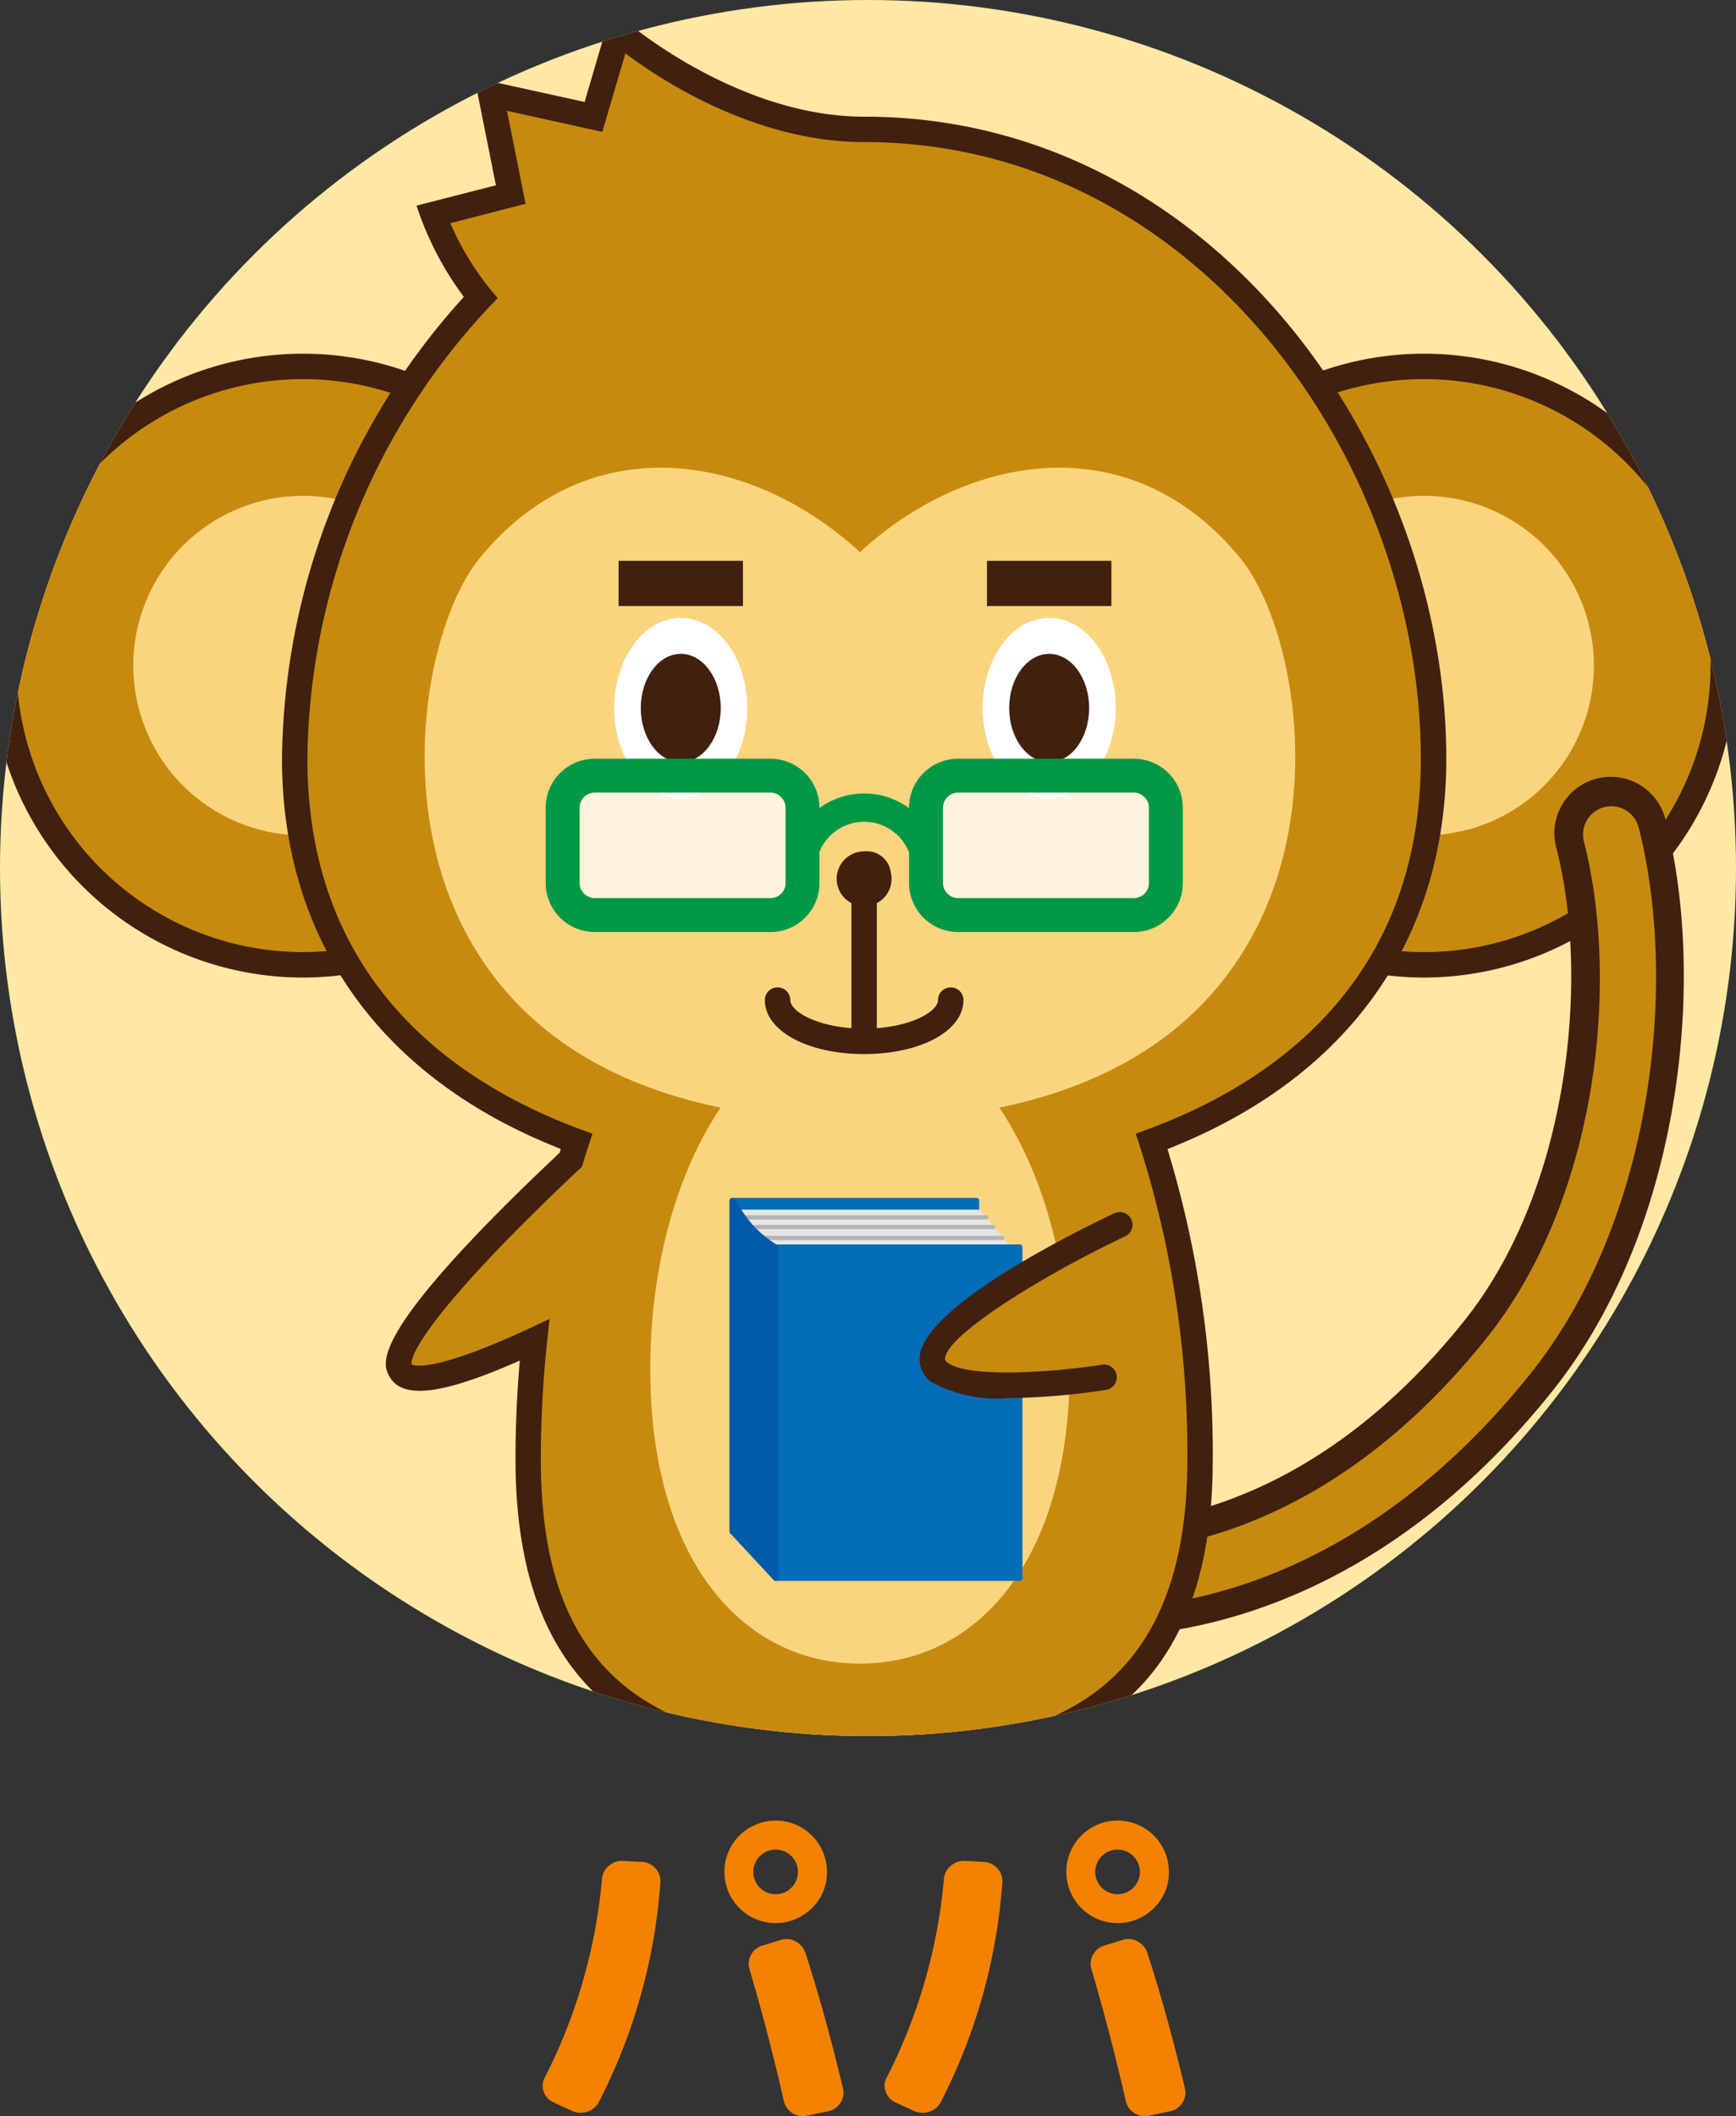 <svg xmlns="http://www.w3.org/2000/svg" xmlns:xlink="http://www.w3.org/1999/xlink" width="66" height="80.447" viewBox="0 0 66 80.447">
  <rect x="0" y="0" width="66" height="80.447" fill="#333333" stroke="none"/>
  <defs>
    <clipPath id="clip-path">
      <circle id="楕円形_11" data-name="楕円形 11" cx="33" cy="33" r="33" fill="#ffe8a3"/>
    </clipPath>
    <clipPath id="clip-path-2">
      <rect id="長方形_1411" data-name="長方形 1411" width="9.119" height="5.298" fill="none"/>
    </clipPath>
  </defs>
  <g id="グループ_1503" data-name="グループ 1503" transform="translate(-255 -756)">
    <circle id="楕円形_8" data-name="楕円形 8" cx="33" cy="33" r="33" transform="translate(255 756)" fill="#ffe8a3"/>
    <g id="マスクグループ_15" data-name="マスクグループ 15" transform="translate(255 756)" clip-path="url(#clip-path)">
      <g id="グループ_1272" data-name="グループ 1272" transform="translate(-0.337 0.344)">
        <path id="パス_2898" data-name="パス 2898" d="M475.762,43.059a11.375,11.375,0,1,1-11.375-11.375,11.375,11.375,0,0,1,11.375,11.375" transform="translate(-409.908 -18.1)" fill="#c78a0e"/>
        <path id="パス_2899" data-name="パス 2899" d="M463.743,54.274A11.858,11.858,0,1,1,475.6,42.415a11.872,11.872,0,0,1-11.858,11.859m0-22.75a10.891,10.891,0,1,0,10.891,10.891,10.9,10.9,0,0,0-10.891-10.891" transform="translate(-409.264 -17.456)" fill="#40210f"/>
        <path id="パス_2900" data-name="パス 2900" d="M477.4,49.617a6.453,6.453,0,1,1-6.453-6.453,6.453,6.453,0,0,1,6.453,6.453" transform="translate(-416.466 -24.658)" fill="#fbd480"/>
        <path id="パス_2901" data-name="パス 2901" d="M447.226,100.814a9.127,9.127,0,0,1-1.108-.056,2.144,2.144,0,0,1,.534-4.254c.336.037,7.544.722,14.261-7.689,3.979-4.982,4.775-12.967,3.5-17.95a2.144,2.144,0,1,1,4.154-1.059c1.564,6.135.587,15.554-4.308,21.685-6.754,8.457-14.252,9.323-17.038,9.323" transform="translate(-404.901 -38.956)" fill="#40210f"/>
        <path id="パス_2902" data-name="パス 2902" d="M448.7,101.175a8.507,8.507,0,0,1-1.016-.051,1.074,1.074,0,0,1,.272-2.132c.342.042,8.083.856,15.222-8.083,4.239-5.309,5.073-13.517,3.705-18.882a1.074,1.074,0,1,1,2.082-.531c1.5,5.879.569,14.9-4.108,20.753-6.474,8.106-13.56,8.925-16.158,8.925" transform="translate(-406.327 -40.381)" fill="#c78a0e"/>
        <path id="パス_2903" data-name="パス 2903" d="M376.351,43.059a11.375,11.375,0,1,1-11.375-11.375,11.375,11.375,0,0,1,11.375,11.375" transform="translate(-353.118 -18.1)" fill="#c78a0e"/>
        <path id="パス_2904" data-name="パス 2904" d="M364.332,54.274A11.858,11.858,0,1,1,376.19,42.415a11.872,11.872,0,0,1-11.858,11.859m0-22.75a10.891,10.891,0,1,0,10.891,10.891,10.9,10.9,0,0,0-10.891-10.891" transform="translate(-352.474 -17.456)" fill="#40210f"/>
        <path id="パス_2905" data-name="パス 2905" d="M377.987,49.617a6.453,6.453,0,1,1-6.453-6.453,6.453,6.453,0,0,1,6.453,6.453" transform="translate(-359.676 -24.658)" fill="#fbd480"/>
        <path id="パス_2906" data-name="パス 2906" d="M422.691,29.639c0-11.112-8.324-23.926-21.649-23.926C395.992,5.712,391.7,2,391.7,2l-.953,3.239-3.906-.857.762,3.811-2.954.762a11.6,11.6,0,0,0,1.808,3.156,26.094,26.094,0,0,0-7.07,17.528c0,7.405,4.307,12.182,10.717,14.547-.076.229-.148.464-.219.7-2.471,2.325-7.073,6.876-6.478,8,.424.8,2.874-.107,5.1-1.145a42.446,42.446,0,0,0-.242,4.536c0,6.177,2.429,9.162,6.072,10.493-.036,1.444.127,3.968,1.688,4.239.918.159,1.319-2.269,1.462-3.5a27.24,27.24,0,0,0,3.548.211,26.071,26.071,0,0,0,3.97-.271c.137,1.207.536,3.721,1.469,3.559,1.621-.282,1.735-3,1.683-4.4,3.408-1.406,5.649-4.395,5.649-10.33a38.813,38.813,0,0,0-1.838-12.084c6.41-2.365,10.717-7.142,10.717-14.547" transform="translate(-367.851 -1.142)" fill="#c78a0e"/>
        <path id="パス_2907" data-name="パス 2907" d="M395.473,70.351a.977.977,0,0,1-.169-.015c-1.359-.237-2.1-1.789-2.093-4.384-4.082-1.63-6.067-5.175-6.067-10.824,0-1.25.055-2.507.163-3.749-2.985,1.318-4.486,1.488-4.966.585-.253-.475-.842-1.583,6.48-8.486l.045-.144c-6.841-2.68-10.6-7.933-10.6-14.837a26.483,26.483,0,0,1,6.914-17.554,12.2,12.2,0,0,1-1.624-2.969l-.177-.5L386.4,6.7l-.818-4.088,4.189.92L390.809,0l.569.491c.042.036,4.217,3.6,9.02,3.6,13.239,0,22.133,12.622,22.133,24.41,0,6.9-3.759,12.156-10.6,14.836a39.742,39.742,0,0,1,1.721,11.8c0,5.455-1.846,8.942-5.64,10.645.04,2.7-.7,4.321-2.092,4.563a.987.987,0,0,1-.773-.2c-.552-.413-.954-1.519-1.2-3.292a27.562,27.562,0,0,1-3.551.208,28.31,28.31,0,0,1-3.129-.158c-.246,1.746-.646,2.836-1.193,3.244a1,1,0,0,1-.6.208m9.318-4.6.057.5c.256,2.253.722,3.087.907,3.137,1.315-.23,1.314-3.049,1.282-3.908l-.012-.337.311-.128c3.6-1.486,5.35-4.719,5.35-9.884A38.48,38.48,0,0,0,410.871,43.2l-.147-.444.439-.162c4.745-1.751,10.4-5.618,10.4-14.094,0-11.321-8.505-23.443-21.166-23.443-4.135,0-7.715-2.351-9.075-3.372l-.878,2.984-3.624-.8.707,3.534-2.861.739a10.869,10.869,0,0,0,1.521,2.515l.279.332-.3.313A25.476,25.476,0,0,0,379.232,28.5c0,8.476,5.656,12.342,10.4,14.094l.438.162-.147.444c-.075.226-.146.457-.217.688l-.037.123-.094.088c-5.25,4.94-6.479,6.994-6.377,7.429h0c.013,0,.626.421,4.464-1.369l.777-.362-.092.851a42.111,42.111,0,0,0-.24,4.485c0,5.415,1.829,8.605,5.755,10.039l.326.12-.009.347c-.021.824.011,3.528,1.287,3.75.181-.049.641-.868.9-3.078l.057-.488.487.064a26.353,26.353,0,0,0,3.484.208,25.4,25.4,0,0,0,3.9-.266Z" transform="translate(-367.208)" fill="#40210f"/>
        <path id="パス_2908" data-name="パス 2908" d="M421.942,44.128c-4.164-5.122-10.411-4-14.476-.25-4.065-3.748-10.312-4.872-14.476.25-3.292,4.049-5.156,21.363,14.476,21.363s17.768-17.314,14.476-21.363" transform="translate(-374.435 -23.232)" fill="#fbd480"/>
        <path id="パス_2909" data-name="パス 2909" d="M426.867,102.867c0,7.34-3.57,11.206-7.973,11.206s-7.972-3.867-7.972-11.206,3.569-13.29,7.972-13.29,7.973,5.95,7.973,13.29" transform="translate(-385.863 -51.172)" fill="#fbd480"/>
        <path id="パス_2910" data-name="パス 2910" d="M445.457,57.414c0,1.893-1.132,3.427-2.528,3.427s-2.529-1.534-2.529-3.427,1.132-3.427,2.529-3.427,2.528,1.534,2.528,3.427" transform="translate(-402.703 -30.841)" fill="#fff"/>
        <path id="パス_2911" data-name="パス 2911" d="M445.792,59.236c0,1.138-.68,2.06-1.52,2.06s-1.52-.922-1.52-2.06.68-2.06,1.52-2.06,1.52.922,1.52,2.06" transform="translate(-404.047 -32.663)" fill="#40210f"/>
        <path id="パス_2912" data-name="パス 2912" d="M412.789,57.414c0,1.893-1.132,3.427-2.528,3.427s-2.529-1.534-2.529-3.427,1.132-3.427,2.529-3.427,2.528,1.534,2.528,3.427" transform="translate(-384.041 -30.841)" fill="#fff"/>
        <path id="パス_2913" data-name="パス 2913" d="M413.124,59.236c0,1.138-.68,2.06-1.52,2.06s-1.52-.922-1.52-2.06.68-2.06,1.52-2.06,1.52.922,1.52,2.06" transform="translate(-385.385 -32.663)" fill="#40210f"/>
        <g id="グループ_1267" data-name="グループ 1267" transform="translate(35.543 29.144)" opacity="0.75">
          <g id="グループ_1266" data-name="グループ 1266">
            <g id="グループ_1265" data-name="グループ 1265" clip-path="url(#clip-path-2)">
              <rect id="長方形_1410" data-name="長方形 1410" width="9.119" height="5.298" rx="2.649" transform="translate(0 0)" fill="#fff"/>
            </g>
          </g>
        </g>
        <path id="パス_2914" data-name="パス 2914" d="M442.416,73.061h-6.682a1.865,1.865,0,0,1-1.863-1.862V68.336a1.865,1.865,0,0,1,1.863-1.863h6.682a1.865,1.865,0,0,1,1.863,1.863V71.2a1.865,1.865,0,0,1-1.863,1.862m-6.682-5.3a.574.574,0,0,0-.574.574V71.2a.574.574,0,0,0,.574.573h6.682a.574.574,0,0,0,.574-.573V68.336a.575.575,0,0,0-.574-.574Z" transform="translate(-398.973 -37.974)" fill="#009844"/>
        <g id="グループ_1270" data-name="グループ 1270" transform="translate(21.728 29.144)" opacity="0.75">
          <g id="グループ_1269" data-name="グループ 1269">
            <g id="グループ_1268" data-name="グループ 1268" clip-path="url(#clip-path-2)">
              <rect id="長方形_1412" data-name="長方形 1412" width="9.119" height="5.298" rx="2.649" transform="translate(0 0)" fill="#fff"/>
            </g>
          </g>
        </g>
        <path id="パス_2915" data-name="パス 2915" d="M410.195,73.061h-6.683a1.865,1.865,0,0,1-1.863-1.862V68.336a1.865,1.865,0,0,1,1.863-1.863h6.683a1.865,1.865,0,0,1,1.863,1.863V71.2a1.865,1.865,0,0,1-1.863,1.862m-6.683-5.3a.574.574,0,0,0-.574.574V71.2a.574.574,0,0,0,.574.573h6.683a.574.574,0,0,0,.574-.573V68.336a.574.574,0,0,0-.574-.574Z" transform="translate(-380.566 -37.974)" fill="#009844"/>
        <path id="パス_2916" data-name="パス 2916" d="M428.934,72.09H427.86a1.834,1.834,0,0,0-3.591,0h-1.074a2.892,2.892,0,0,1,5.74,0" transform="translate(-392.874 -39.734)" fill="#009844"/>
        <rect id="長方形_1414" data-name="長方形 1414" width="4.73" height="1.72" transform="translate(23.854 20.977)" fill="#40210f"/>
        <rect id="長方形_1415" data-name="長方形 1415" width="4.73" height="1.72" transform="translate(37.86 20.977)" fill="#40210f"/>
        <path id="パス_2917" data-name="パス 2917" d="M429.244,82.523a.483.483,0,0,1-.483-.484V75.877a.483.483,0,1,1,.966,0v6.163a.483.483,0,0,1-.483.484" transform="translate(-396.054 -43.069)" fill="#40210f"/>
        <path id="パス_2918" data-name="パス 2918" d="M424.859,89.281c-2.152,0-3.775-.883-3.775-2.052a.483.483,0,1,1,.967,0c0,.442,1.094,1.085,2.808,1.085s2.808-.643,2.808-1.085a.483.483,0,1,1,.967,0c0,1.17-1.623,2.052-3.775,2.052" transform="translate(-391.668 -49.554)" fill="#40210f"/>
        <path id="パス_2919" data-name="パス 2919" d="M429.552,75.474a1.043,1.043,0,1,1-1.011-.786.92.92,0,0,1,1.011.786" transform="translate(-395.351 -42.667)" fill="#40210f"/>
        <rect id="長方形_1416" data-name="長方形 1416" width="9.274" height="12.574" transform="translate(28.183 45.302)" fill="#036eb7"/>
        <path id="パス_2920" data-name="パス 2920" d="M427.339,118.2h-9.274a.107.107,0,0,1-.107-.108V105.521a.108.108,0,0,1,.107-.108h9.274a.108.108,0,0,1,.107.108V118.1a.107.107,0,0,1-.107.108m-9.167-.215h9.059V105.628h-9.059Z" transform="translate(-389.883 -60.219)" fill="#036eb7"/>
        <path id="パス_2921" data-name="パス 2921" d="M427.833,106.454h-9.269a1.975,1.975,0,0,0,1.125,1.431h9.289Z" transform="translate(-390.229 -60.813)" fill="#e5e5e6"/>
        <path id="パス_2922" data-name="パス 2922" d="M428.216,107.11H418.9a.08.08,0,1,1,0-.161h9.313a.08.08,0,1,1,0,.161" transform="translate(-390.377 -61.096)" fill="#b4b4b5"/>
        <path id="パス_2923" data-name="パス 2923" d="M428.824,107.975h-9.313a.08.08,0,1,1,0-.161h9.313a.08.08,0,1,1,0,.161" transform="translate(-390.724 -61.59)" fill="#b4b4b5"/>
        <path id="パス_2924" data-name="パス 2924" d="M429.624,108.934h-9.313a.08.08,0,1,1,0-.161h9.313a.08.08,0,1,1,0,.161" transform="translate(-391.181 -62.138)" fill="#b4b4b5"/>
        <rect id="長方形_1417" data-name="長方形 1417" width="9.274" height="12.574" transform="translate(29.827 47.071)" fill="#036eb7"/>
        <path id="パス_2925" data-name="パス 2925" d="M431.173,122.33H421.9a.107.107,0,0,1-.107-.108V109.648a.108.108,0,0,1,.107-.108h9.274a.108.108,0,0,1,.108.108v12.574a.107.107,0,0,1-.108.108m-9.166-.215h9.059V109.755h-9.059Z" transform="translate(-392.073 -62.576)" fill="#036eb7"/>
        <path id="パス_2926" data-name="パス 2926" d="M419.853,120.008l-1.644-1.769V105.664a7.26,7.26,0,0,0,.7,1,4.564,4.564,0,0,0,.943.767Z" transform="translate(-390.026 -60.362)" fill="#005bab"/>
        <path id="パス_2927" data-name="パス 2927" d="M419.708,119.973a.109.109,0,0,1-.079-.035l-1.644-1.769a.109.109,0,0,1-.029-.073V105.521a.108.108,0,0,1,.08-.1.106.106,0,0,1,.121.051,7.278,7.278,0,0,0,.689.984,4.5,4.5,0,0,0,.917.746.107.107,0,0,1,.052.092v12.575a.108.108,0,0,1-.068.1.106.106,0,0,1-.039.008m-1.537-1.919,1.429,1.538V107.35a4.523,4.523,0,0,1-.917-.757,6.356,6.356,0,0,1-.512-.693Z" transform="translate(-389.882 -60.219)" fill="#005bab"/>
        <path id="パス_2928" data-name="パス 2928" d="M443.081,107.779s-7.144,3.384-7.144,5.1,6.525.7,6.525.7" transform="translate(-400.153 -61.57)" fill="#c78a0e"/>
        <path id="パス_2929" data-name="パス 2929" d="M438.207,113.728a5.12,5.12,0,0,1-2.99-.63,1.107,1.107,0,0,1-.409-.859c0-1.88,5.68-4.717,7.421-5.541a.484.484,0,0,1,.414.874c-3.317,1.571-6.868,3.821-6.868,4.667,0,.027,0,.063.071.124.7.6,3.866.415,5.9.1a.483.483,0,1,1,.15.955,26.047,26.047,0,0,1-3.685.313" transform="translate(-399.509 -60.926)" fill="#40210f"/>
      </g>
    </g>
    <path id="パス_3675" data-name="パス 3675" d="M21.591,7.747a.7.7,0,0,1,.559.052.763.763,0,0,1,.377.442q.767,2.366,1.43,5.161a.683.683,0,0,1-.1.539.7.7,0,0,1-.462.319l-.806.169a.711.711,0,0,1-.559-.1.722.722,0,0,1-.325-.468q-.572-2.509-1.3-4.992a.685.685,0,0,1,.052-.552.718.718,0,0,1,.442-.358Zm-8.645,6.175a.69.69,0,0,1-.37-.41.638.638,0,0,1,.045-.54,20.579,20.579,0,0,0,2.171-7.54.722.722,0,0,1,.26-.5.742.742,0,0,1,.533-.189l.741.039a.742.742,0,0,1,.5.247.7.7,0,0,1,.188.52,21.585,21.585,0,0,1-2.34,8.359.738.738,0,0,1-.442.37.782.782,0,0,1-.585-.033Zm9.048-9.36a.846.846,0,0,0-1.2,1.2.846.846,0,0,0,1.2-1.2Zm.78,1.976A1.95,1.95,0,0,1,19.446,5.16a1.95,1.95,0,0,1,3.9,0A1.878,1.878,0,0,1,22.774,6.538ZM34.591,7.747a.7.7,0,0,1,.559.052.763.763,0,0,1,.377.442q.767,2.366,1.43,5.161a.683.683,0,0,1-.1.539.7.7,0,0,1-.462.319l-.806.169a.711.711,0,0,1-.559-.1.722.722,0,0,1-.325-.468q-.572-2.509-1.3-4.992a.685.685,0,0,1,.052-.552.718.718,0,0,1,.442-.358Zm-8.645,6.175a.69.69,0,0,1-.37-.41.638.638,0,0,1,.045-.54,20.579,20.579,0,0,0,2.171-7.54.722.722,0,0,1,.26-.5.742.742,0,0,1,.533-.189l.741.039a.742.742,0,0,1,.5.247.7.7,0,0,1,.188.52,21.585,21.585,0,0,1-2.34,8.359.738.738,0,0,1-.442.37.782.782,0,0,1-.585-.033Zm9.048-9.36a.846.846,0,0,0-1.2,1.2.846.846,0,0,0,1.2-1.2Zm.78,1.976A1.95,1.95,0,0,1,32.446,5.16a1.95,1.95,0,0,1,3.9,0A1.878,1.878,0,0,1,35.774,6.538Z" transform="translate(263.094 822)" fill="#f38201"/>
  </g>
</svg>
